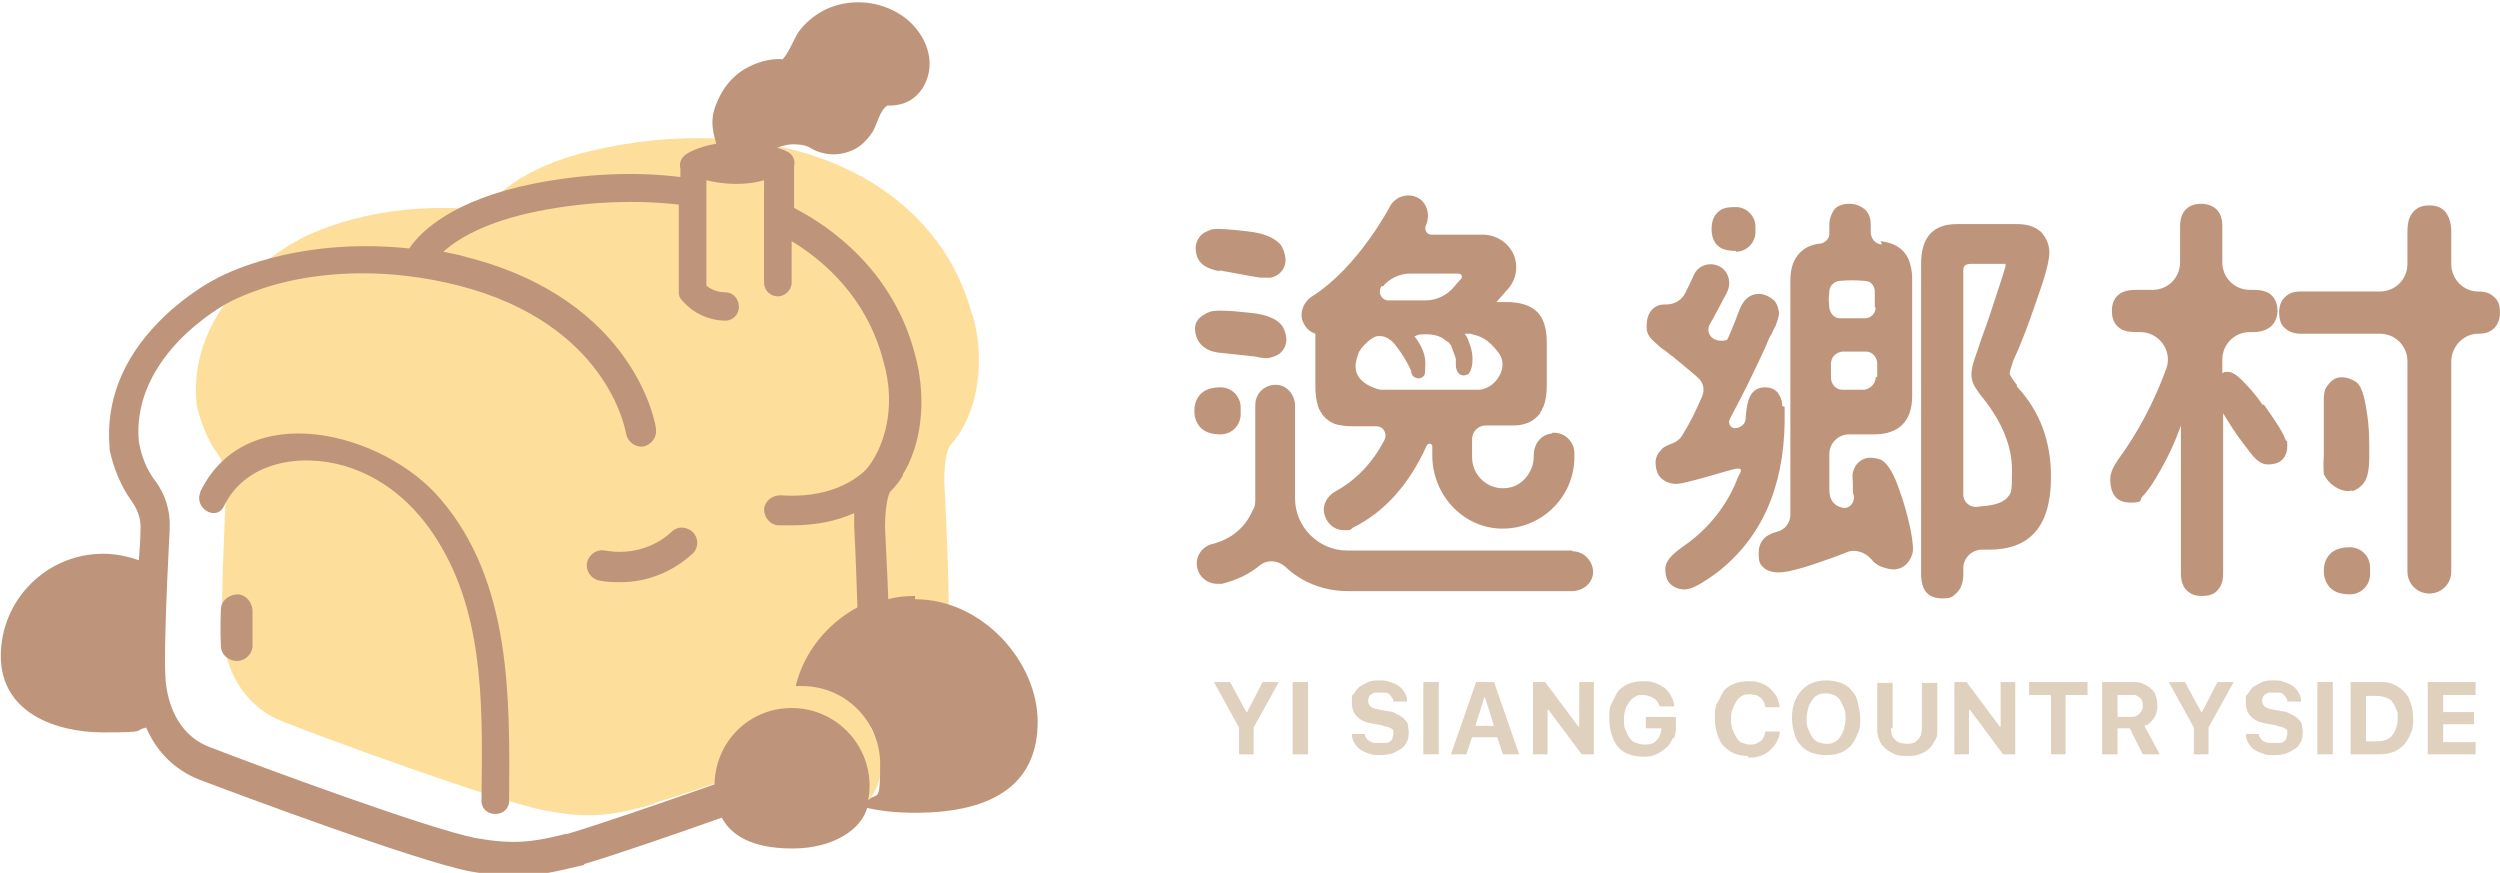 <?xml version="1.0" encoding="UTF-8"?><svg id="_圖層_2" xmlns="http://www.w3.org/2000/svg" viewBox="0 0 307.9 107.5"><defs><style>.cls-1{fill:#fddf9b;}.cls-2{fill:#be957b;}.cls-3{fill:#e0d0be;}</style></defs><g id="_圖層_1-2"><g><g><g><path class="cls-2" d="M289.7,60.5c.6-.2,1.2-.6,1.6-1.3,.3-.5,.5-1.5,.5-3,0-1.9,0-3.7-.3-5.4-.3-2.1-.7-3.4-1.4-3.8-.8-.5-1.5-.6-2.1-.5-.6,.1-1.1,.6-1.5,1.2-.2,.3-.3,.8-.3,1.6,0,0,0,.1,0,.2,0,0,0,.2,0,.2,0,0,0,.2,0,.2,0,0,0,.2,0,.5,0,.2,0,1.6,0,4.2v1.5c-.1,1.2,0,2,0,2.3,.3,.6,.7,1.1,1.3,1.5,.8,.5,1.5,.7,2.2,.5Z"/><path class="cls-2" d="M278.7,49.9c-.9-1.3-1.8-2.3-2.5-3-.7-.7-1.3-1.1-1.8-1.1s-.5,0-.7,.2v-1.7c0-1.9,1.5-3.4,3.4-3.4h.4c1,0,1.8-.3,2.3-.8,.4-.4,.7-1.1,.7-1.8s-.2-1.4-.7-1.9c-.5-.5-1.2-.7-2.3-.7h-.4c-1.9,0-3.4-1.5-3.4-3.4v-4.4c0-.9-.2-1.6-.7-2.1-.4-.4-1.1-.7-1.9-.7s-1.4,.2-1.9,.7c-.5,.5-.7,1.2-.7,2.1v4.4c0,1.9-1.5,3.4-3.4,3.4h-2c-1,0-1.8,.2-2.3,.7-.5,.5-.7,1.1-.7,1.9s.2,1.4,.7,1.9c.5,.5,1.2,.7,2.3,.7h.5c2.3,0,4,2.3,3.2,4.5-1.5,4.1-3.5,7.9-6,11.3-.6,.9-.9,1.6-.9,2.3,0,1.9,.8,2.9,2.5,2.9s1-.3,1.5-.8c.7-.7,1.4-1.8,2.3-3.4,.9-1.6,1.7-3.3,2.4-5.3v18.2c0,.9,.2,1.6,.7,2.1s1.1,.7,1.9,.7,1.5-.2,1.9-.7c.5-.5,.7-1.2,.7-2.1v-19.7c.8,1.3,1.6,2.6,2.4,3.6,.6,.8,1.1,1.5,1.5,1.9,.6,.6,1.1,.8,1.6,.8,.8,0,1.4-.2,1.8-.6,.4-.4,.6-1,.6-1.7s0-.5-.2-.7c-.3-.9-1.2-2.3-2.7-4.4Z"/><path class="cls-2" d="M291.9,69.9c0-1.4-1.1-2.5-2.5-2.5h0c-1.1,0-1.9,.3-2.4,.8-.5,.5-.8,1.2-.8,2.1s.3,1.6,.8,2.1c.5,.5,1.3,.8,2.4,.8h0c1.4,0,2.5-1.1,2.5-2.5v-.7Z"/><path class="cls-2" d="M296.5,44.5v25.9c0,1.5,1.2,2.7,2.7,2.7h0c1.5,0,2.7-1.2,2.7-2.7v-25.9c0-1.8,1.5-3.4,3.3-3.4,.9,0,1.5-.2,2-.7,.4-.4,.7-1.1,.7-1.9s-.2-1.5-.7-1.9c-.5-.5-1.1-.7-2-.7-1.8,0-3.3-1.5-3.3-3.4v-3.9c0-1.2-.3-2-.8-2.6-.5-.5-1.1-.7-1.9-.7s-1.4,.2-1.9,.7c-.6,.6-.8,1.4-.8,2.6v3.9c0,1.9-1.5,3.4-3.4,3.4h-9.8c-.8,0-1.4,.2-1.9,.7s-.7,1.1-.7,1.9,.2,1.5,.7,1.9c.4,.4,1.1,.7,1.9,.7h9.8c1.9,0,3.4,1.5,3.4,3.4Z"/></g><g><path class="cls-2" d="M150.2,33.3c3.2,.6,4.9,.9,5.1,.9,.5,0,.9,0,1.2,0,.8-.2,1.3-.6,1.6-1.2,.3-.6,.3-1.3,0-2.1s-.3-.6-.5-.9c-.8-.8-2.1-1.3-3.9-1.5-2.5-.3-4.1-.4-4.6-.2s-1,.4-1.3,.8c-.5,.6-.7,1.4-.4,2.4s1.2,1.6,2.8,1.9Z"/><path class="cls-2" d="M149.8,43.4l4.7,.5c.9,.2,1.6,.3,2.1,.1,.8-.2,1.3-.6,1.6-1.2,.3-.6,.3-1.3,0-2.1-.4-1.2-1.9-2-4.5-2.2-2.6-.3-4.2-.3-4.7-.1s-1.3,.6-1.6,1.2c-.3,.5-.3,1.2,0,2s1.1,1.6,2.5,1.8Z"/><path class="cls-2" d="M152.8,50.2c0-1.4-1.1-2.5-2.5-2.5h0c-1.1,0-1.9,.3-2.4,.8-.5,.5-.8,1.2-.8,2.1s.3,1.6,.8,2.1c.5,.5,1.3,.8,2.4,.8h0c1.4,0,2.5-1.1,2.5-2.5v-.7Z"/><path class="cls-2" d="M193.6,67.8h-27.7c-3.5,0-6.4-2.9-6.4-6.4v-11.4c0-1.3-.9-2.5-2.2-2.6-1.5-.1-2.7,1-2.7,2.5v11.5h0c0,.5,0,1-.3,1.4-.5,1.2-1.8,3.4-5,4.2-1.2,.3-2,1.4-1.9,2.6,.1,1.3,1.2,2.3,2.5,2.3s.4,0,.6,0c2-.5,3.5-1.3,4.7-2.3,.9-.7,2.2-.6,3.1,.2,2,1.9,4.7,3,7.7,3h27.6c1.3,0,2.5-.9,2.6-2.2s-1-2.7-2.5-2.7Z"/><path class="cls-2" d="M191.1,53.4c-1.3,.1-2.2,1.3-2.2,2.6v.2c0,1.9-1.4,3.7-3.3,3.9-2.3,.3-4.3-1.5-4.3-3.8v-2.2c0-.9,.7-1.7,1.7-1.7h3c.7,0,1.2,0,1.8-.2,.8-.2,1.4-.7,1.9-1.3,0,0,0,0,0-.1,0,0,.1-.2,.2-.3,0-.1,.1-.3,.2-.4,0,0,0-.2,.1-.3,0,0,0,0,0,0,.2-.7,.3-1.4,.3-2.3v-5.3c0-1.8-.4-3-1.2-3.8-.8-.8-2.1-1.2-3.8-1.2h-.5s0,0,0,0c0,0,0,0,0,0h-.7l1.5-1.7c1-1.2,1.2-2.8,.6-4.2-.7-1.5-2.2-2.4-3.8-2.4h-6.3c-.6,0-.9-.6-.7-1.1,.5-1.1,.3-2.4-.6-3.2-1.3-1-3.1-.5-3.8,.8,0,0-3.9,7.5-9.6,11.1-1.1,.7-1.7,2.2-1,3.4,.3,.6,.8,1,1.4,1.2,0,.4,0,.7,0,1.2v5.3c0,.9,.1,1.7,.3,2.3,0,0,0,0,0,0,0,0,0,.2,.1,.3,0,.1,.1,.3,.2,.4,0,.1,.1,.2,.2,.3,0,0,0,0,0,.1,.5,.6,1.1,1.1,1.9,1.3,.5,.1,1.1,.2,1.8,.2h3c.9,0,1.4,.9,1,1.7-1.5,2.9-3.6,5-6,6.3-1.1,.6-1.8,1.9-1.3,3.1,.4,1.1,1.3,1.7,2.3,1.7s.7,0,1.1-.3c3.9-1.9,7-5.4,9.1-10.1,.2-.4,.7-.3,.7,.1v1.1c0,4.7,3.6,8.8,8.3,9,5,.2,9.2-3.8,9.2-8.8v-.5c0-1.4-1.2-2.6-2.7-2.5Zm-20.8-18.1h0c.8-1,2.1-1.6,3.3-1.6h6c.4,0,.6,.4,.3,.7,0,0-.4,.4-.8,.9-.9,1.1-2.2,1.7-3.6,1.7h-4.5c-.9,0-1.4-1.1-.8-1.8Zm7.4,12.7c-3.3,0-7,0-7.6,0-.3,0-2.2-.5-2.9-1.8-.4-.8-.3-1.7,.2-2.9,.1-.2,1.1-1.6,2.2-1.9,.2,0,1.1-.2,2.1,.9,1.3,1.6,2,3.1,2.1,3.4,0,.6,.5,.9,.9,.9h0c.4,0,.8-.3,.8-.7,0-.4,.1-1,0-1.8-.1-.5-.3-1.4-1.3-2.7,.2,0,.4-.2,.7-.2,.2,0,1.6-.2,2.7,.4h0c.3,.2,.5,.4,.7,.5,.1,0,.2,.2,.3,.3,0,0,.2,.2,.2,.4h0c.2,.6,.4,1,.5,1.4h0c0,.1,0,.2,0,.2,0,.1,0,.2,0,.3h0c0,.1,0,.2,0,.2,0,.7,.3,1.2,.7,1.3,.3,.1,.5,0,.8-.1,.5-.4,.9-2.1,.1-4-.1-.4-.3-.7-.5-1,.2,0,.3,0,.5,0h.2c1.1,.3,2.1,.5,3.5,2.4,.6,.8,.6,1.9,0,2.9-.6,1-1.7,1.7-2.8,1.6-1,0-2.7,0-4.5,0Z"/></g><g><path class="cls-2" d="M248.4,47.4c-.5-.6-.8-1.1-.9-1.4,0,0,0,0,0,0,0-.2,.2-.8,.5-1.7,0,0,0,0,0,0,1-2.1,1.9-4.6,2.9-7.5,1-2.8,1.5-4.7,1.5-5.7s-.4-1.9-1.1-2.6c-.7-.6-1.7-.9-2.8-.9h-7.5c-2.9,0-4.4,1.6-4.4,4.9v38.2c0,.7,.1,1.2,.3,1.7,.4,.9,1.2,1.3,2.3,1.3s1.3-.2,1.8-.7c.5-.5,.8-1.2,.8-2.3v-.7c0-1.4,1.2-2.4,2.5-2.3,.2,0,.4,0,.6,0,2.4,0,4.2-.6,5.5-1.9,1.5-1.5,2.2-3.9,2.2-7.1,0-4.4-1.4-8.1-4.2-11.1Zm-1.1,13.8c-1,1.2-3.3,1.1-3.6,1.2-1,.2-1.9-.5-1.9-1.5v-27.5c0-.3,0-.5,.2-.7,.1-.1,.4-.2,.7-.2h4.3c0,.1,0,.2,0,.3-.1,.4-.8,2.6-2.1,6.5-.3,.9-.7,1.9-1,2.8-.3,1-.6,1.7-.8,2.4-.2,.6-.3,1.2-.3,1.6s.1,1,.4,1.5c.2,.3,.5,.8,1,1.4,2.4,3,3.6,6,3.6,8.9s-.1,2.8-.6,3.4Z"/><path class="cls-2" d="M231.8,30.1h0c-.8,0-1.4-.7-1.4-1.5v-.9c0-.8-.2-1.4-.7-1.9-.5-.4-1.1-.7-1.9-.7s-1.4,.2-1.8,.6c-.4,.5-.7,1.2-.7,2v1.1c0,.6-.5,1.1-1.1,1.2,0,0,0,0,0,0-1.1,.1-1.9,.5-2.5,1.1-.8,.8-1.2,1.9-1.2,3.5v28.8c0,1-.7,1.9-1.7,2.1-1.5,.4-2.2,1.3-2.2,2.6s.2,1.4,.6,1.8c.4,.4,1.1,.6,1.9,.6,1.3,0,3.9-.8,7.9-2.3l.5-.2c.9-.4,2.2,0,2.9,.8,.4,.5,.9,.9,1.6,1.1,.9,.3,1.6,.3,2.2,0,.6-.3,1-.8,1.3-1.6,.2-.5,.1-1.5-.2-3.1-.4-1.9-.9-3.6-1.5-5.2-.7-2-1.5-3.1-2.2-3.4-.9-.3-1.6-.3-2.2,0-.6,.3-1,.8-1.2,1.6-.1,.3,0,.9,0,1.7,0,0,0,.1,0,.2,0,0,0,.2,0,.2,0,0,0,.2,0,.2,0,0,0,.2,.1,.5,0,0,0,0,0,0,.2,.9-.6,1.8-1.5,1.5-.8-.2-1.5-.8-1.5-2.2v-4.4c0-1.3,1.1-2.4,2.4-2.4h3.1c1.5,0,2.7-.4,3.5-1.2,.8-.8,1.2-2,1.2-3.5v-14.5c0-1-.2-1.8-.5-2.5-.6-1.2-1.7-1.9-3.4-2.1Zm-.8,16.4c0,.8-.7,1.4-1.4,1.5-.9,0-1.8,0-2.7,0-.8,0-1.4-.7-1.4-1.5,0-1.3,0-.4,0-1.7,0-.8,.6-1.4,1.4-1.5,1,0,1.9,0,2.9,0,.8,0,1.4,.7,1.4,1.5,0,1.2,0,.4,0,1.6Zm0-8.6c0,.7-.6,1.3-1.3,1.3-1,0-2,0-3.1,0-.7,0-1.2-.6-1.3-1.3-.1-1.6-.1-.5,0-2,0-.7,.6-1.2,1.2-1.3,1.1-.1,2.1-.1,3.2,0,.7,0,1.2,.6,1.2,1.3,0,1.5,0,.4,0,1.9Z"/><path class="cls-2" d="M213.8,31c1.3,0,2.4-1.1,2.4-2.4v-.7c0-1.3-1.1-2.4-2.4-2.4s-1.8,.2-2.3,.7c-.5,.5-.7,1.2-.7,2s.2,1.5,.7,2c.5,.5,1.2,.7,2.3,.7Z"/><path class="cls-2" d="M219.5,50c0-.8-.3-1.3-.6-1.7-.4-.4-.9-.6-1.6-.6-.5,0-1,.2-1.3,.5-.6,.5-.9,1.6-1,3.3h0c0,.6-.4,1-1,1.2h-.1c-.6,.2-1.1-.4-.9-1l.2-.4s0,0,0,0c1.4-2.6,2.5-4.8,4.3-8.7,.3-.8,.3-.8,.7-1.5,.3-.7,.2-.4,.5-1,.2-.6,.4-1.1,.4-1.5s-.2-1.2-.6-1.6c-.6-.5-1.2-.8-1.9-.8-1,0-1.8,.6-2.3,1.8-.8,2-.7,1.9-1.5,3.7,0,0-.1,.2-.2,.2-1.8,.4-2.6-1-2-2,.5-.8,1.6-3,2.1-3.9,.5-1,.3-2.2-.5-2.9h0c-1.2-1-3-.6-3.6,.8-.1,.3-.9,1.9-1,2.1-.4,.9-1.3,1.5-2.4,1.5h-.2c-.6,0-1.1,.2-1.5,.6-.5,.5-.7,1.2-.7,2.2s.5,1.4,1.5,2.3c0,0,.3,.3,.8,.6,.4,.3,.7,.6,.9,.7,1.2,1,2.2,1.8,3.1,2.6,.7,.6,.9,1.5,.5,2.4-.7,1.6-1.3,2.9-2.4,4.7-.3,.5-.7,.8-1.2,1s-1.1,.4-1.4,.8c-.5,.5-.7,1-.7,1.6s.2,1.5,.7,1.9c.4,.4,1.1,.7,1.9,.7s4.5-1.1,6.6-1.7,1.1,.4,.9,1c-.7,1.9-2.6,5.6-6.7,8.4-1.4,1-2.2,1.8-2.2,2.8,0,.8,.2,1.4,.6,1.8,.4,.4,1,.7,1.8,.7,.8,0,2.1-.7,4-2.1,5.4-4.2,8.2-10.4,8.3-18.6,0-.8,0-1.3,0-1.8Z"/></g></g><g><path class="cls-3" d="M152.6,92.9v-3.3l-3.1-5.6h2l2,3.7h.1l1.9-3.7h2l-3.1,5.6v3.3h-1.9Z"/><path class="cls-3" d="M159.2,92.9v-8.9h1.9v8.9h-1.9Z"/><path class="cls-3" d="M168.1,90.4c0,.2,0,.3,.2,.5,0,.1,.2,.3,.4,.4,.2,.1,.4,.2,.6,.2,.2,0,.5,0,.7,0s.5,0,.7,0c.2,0,.4-.1,.5-.2,.1-.1,.3-.2,.3-.4,0-.1,.1-.3,.1-.5s0-.3,0-.4c0-.1-.1-.2-.3-.3-.1,0-.3-.2-.5-.2-.2,0-.4-.1-.7-.2l-1.2-.2c-1.6-.3-2.4-1.2-2.4-2.5s0-.8,.2-1.1c.2-.3,.4-.6,.7-.9,.3-.2,.7-.4,1.1-.6s.9-.2,1.4-.2,.9,0,1.3,.2c.4,.1,.8,.3,1.1,.5,.3,.2,.5,.5,.7,.8s.3,.7,.3,1.1h-1.7c0-.2,0-.3-.2-.5,0-.1-.2-.3-.3-.4-.1-.1-.3-.2-.5-.2-.2,0-.4,0-.6,0s-.4,0-.6,0c-.2,0-.3,.1-.5,.2-.1,0-.2,.2-.3,.3,0,.1-.1,.3-.1,.5,0,.3,.1,.5,.3,.7,.2,.2,.6,.3,1.1,.4l1.1,.2c.4,0,.8,.2,1.1,.4,.3,.1,.6,.3,.8,.5,.2,.2,.4,.4,.5,.7,0,.3,.1,.6,.1,.9s0,.8-.2,1.2c-.2,.4-.4,.7-.7,.9-.3,.2-.7,.4-1.1,.6-.4,.1-.9,.2-1.5,.2s-1,0-1.4-.2c-.4-.1-.8-.3-1.1-.5-.3-.2-.5-.5-.7-.8-.2-.3-.3-.7-.3-1.1h1.8Z"/><path class="cls-3" d="M175.3,92.9v-8.9h1.9v8.9h-1.9Z"/><path class="cls-3" d="M184.4,90.8h-3.1l-.7,2.1h-1.9l3.1-8.9h2.2l3.1,8.9h-2l-.7-2.1Zm-2.7-1.4h2.3l-1.1-3.5h-.1l-1.1,3.5Z"/><path class="cls-3" d="M188.8,92.9v-8.9h1.5l4.1,5.5h.1v-5.5h1.8v8.9h-1.5l-4.1-5.5h-.1v5.5h-1.8Z"/><path class="cls-3" d="M206,90.9c-.2,.5-.4,.9-.8,1.2-.3,.3-.8,.6-1.2,.8s-1,.3-1.6,.3-1.2-.1-1.8-.3c-.5-.2-1-.5-1.3-.9-.4-.4-.6-.9-.8-1.5-.2-.6-.3-1.2-.3-2s0-1.4,.3-1.9,.5-1.1,.8-1.5c.4-.4,.8-.7,1.3-.9,.5-.2,1.1-.3,1.7-.3s1,0,1.5,.2c.4,.1,.8,.4,1.2,.6,.3,.3,.6,.6,.8,1,.2,.4,.4,.8,.4,1.3h-1.8c-.1-.4-.4-.8-.7-1-.4-.2-.8-.4-1.3-.4s-.7,0-1,.2-.5,.3-.7,.6-.4,.6-.5,.9-.2,.8-.2,1.3,0,.9,.2,1.3,.3,.7,.5,1,.5,.5,.8,.6c.3,.1,.6,.2,1,.2s.6,0,.8-.1c.3,0,.5-.2,.7-.4,.2-.2,.3-.3,.4-.6,.1-.2,.2-.5,.2-.7v-.2s-1.9,0-1.9,0v-1.4h3.7v1.1c0,.6,0,1.1-.3,1.6Z"/><path class="cls-3" d="M215.3,93.1c-.6,0-1.2-.1-1.7-.3-.5-.2-.9-.5-1.3-.9-.4-.4-.6-.9-.8-1.5-.2-.6-.3-1.2-.3-1.9s0-1.4,.3-1.9,.5-1.1,.8-1.5,.8-.7,1.3-.9c.5-.2,1.1-.3,1.7-.3s1,0,1.5,.2c.5,.2,.9,.4,1.2,.7,.3,.3,.6,.6,.8,1,.2,.4,.3,.8,.4,1.3h-1.8c0-.3-.1-.5-.2-.7-.1-.2-.3-.4-.4-.5-.2-.1-.4-.3-.6-.3-.2,0-.5-.1-.7-.1s-.7,0-.9,.2c-.3,.1-.5,.3-.7,.6-.2,.3-.3,.6-.5,1s-.2,.8-.2,1.3,0,.9,.2,1.3,.3,.7,.5,1c.2,.3,.4,.5,.7,.6,.3,.1,.6,.2,.9,.2s.5,0,.7-.1c.2,0,.4-.2,.6-.3s.3-.3,.4-.5,.2-.4,.2-.7h1.8c0,.5-.2,.9-.4,1.3-.2,.4-.5,.7-.8,1-.3,.3-.7,.5-1.2,.7-.5,.2-.9,.2-1.5,.2Z"/><path class="cls-3" d="M224.9,83.8c.7,0,1.2,.1,1.8,.3s1,.5,1.3,.9c.4,.4,.7,.9,.8,1.5s.3,1.2,.3,1.9,0,1.4-.3,1.9c-.2,.6-.5,1.1-.8,1.5-.4,.4-.8,.7-1.3,.9-.5,.2-1.1,.3-1.8,.3s-1.2-.1-1.8-.3c-.5-.2-1-.5-1.3-.9-.4-.4-.7-.9-.8-1.5-.2-.6-.3-1.2-.3-1.9s.1-1.4,.3-1.9,.5-1.1,.9-1.5c.4-.4,.8-.7,1.3-.9s1.1-.3,1.8-.3Zm0,1.6c-.4,0-.7,0-1,.2-.3,.1-.5,.3-.7,.6-.2,.3-.4,.6-.5,1-.1,.4-.2,.8-.2,1.3s0,.9,.2,1.3,.3,.7,.5,1,.5,.5,.7,.6c.3,.1,.6,.2,1,.2s.7,0,1-.2c.3-.1,.5-.3,.7-.6,.2-.3,.4-.6,.5-1s.2-.8,.2-1.3,0-.9-.2-1.3-.3-.7-.5-1c-.2-.3-.5-.5-.7-.6-.3-.1-.6-.2-1-.2Z"/><path class="cls-3" d="M232.9,89.7c0,.3,0,.5,.1,.8s.2,.4,.4,.6c.2,.2,.4,.3,.6,.4,.2,0,.5,.1,.8,.1s.6,0,.8-.1c.2,0,.4-.2,.6-.4,.2-.2,.3-.4,.4-.6,0-.2,.1-.5,.1-.8v-5.6h1.9v5.8c0,.5,0,.9-.3,1.3-.2,.4-.4,.7-.7,1s-.7,.5-1.2,.7c-.5,.2-1,.2-1.5,.2s-1.1,0-1.5-.2c-.5-.2-.8-.4-1.2-.7-.3-.3-.6-.6-.7-1-.2-.4-.3-.8-.3-1.3v-5.8h1.9v5.6Z"/><path class="cls-3" d="M240.7,92.9v-8.9h1.5l4.1,5.5h.1v-5.5h1.8v8.9h-1.5l-4.1-5.5h-.1v5.5h-1.8Z"/><path class="cls-3" d="M252.6,92.9v-7.3h-2.7v-1.6h7.2v1.6h-2.7v7.3h-1.9Z"/><path class="cls-3" d="M260.8,92.9h-1.9v-8.9h3.7c.5,0,.9,0,1.3,.2s.7,.3,1,.6,.5,.5,.6,.9c.1,.3,.2,.7,.2,1.2s0,.6-.1,.8c0,.3-.2,.5-.3,.7-.1,.2-.3,.4-.5,.6-.2,.2-.4,.3-.7,.4l1.9,3.5h-2.1l-1.6-3.2h-1.5v3.2Zm0-4.6h1.6c.5,0,.8-.1,1.1-.4s.4-.6,.4-1,0-.4-.1-.6c0-.2-.2-.3-.3-.4-.1-.1-.3-.2-.5-.3-.2,0-.4,0-.6,0h-1.6v2.7Z"/><path class="cls-3" d="M270.2,92.9v-3.3l-3.1-5.6h2l2,3.7h.1l1.9-3.7h2l-3.1,5.6v3.3h-1.9Z"/><path class="cls-3" d="M278.2,90.4c0,.2,0,.3,.2,.5,0,.1,.2,.3,.4,.4,.2,.1,.4,.2,.6,.2,.2,0,.5,0,.7,0s.5,0,.7,0c.2,0,.4-.1,.5-.2,.1-.1,.3-.2,.3-.4,0-.1,.1-.3,.1-.5s0-.3,0-.4c0-.1-.1-.2-.3-.3-.1,0-.3-.2-.5-.2-.2,0-.4-.1-.7-.2l-1.2-.2c-1.6-.3-2.4-1.2-2.4-2.5s0-.8,.2-1.1c.2-.3,.4-.6,.7-.9,.3-.2,.7-.4,1.1-.6s.9-.2,1.4-.2,.9,0,1.3,.2c.4,.1,.8,.3,1.1,.5,.3,.2,.5,.5,.7,.8s.3,.7,.3,1.1h-1.7c0-.2,0-.3-.2-.5,0-.1-.2-.3-.3-.4-.1-.1-.3-.2-.5-.2-.2,0-.4,0-.6,0s-.4,0-.6,0c-.2,0-.3,.1-.5,.2-.1,0-.2,.2-.3,.3,0,.1-.1,.3-.1,.5,0,.3,.1,.5,.3,.7,.2,.2,.6,.3,1.1,.4l1.1,.2c.4,0,.8,.2,1.1,.4,.3,.1,.6,.3,.8,.5,.2,.2,.4,.4,.5,.7,0,.3,.1,.6,.1,.9s0,.8-.2,1.2c-.2,.4-.4,.7-.7,.9-.3,.2-.7,.4-1.1,.6-.4,.1-.9,.2-1.5,.2s-1,0-1.4-.2c-.4-.1-.8-.3-1.1-.5-.3-.2-.5-.5-.7-.8-.2-.3-.3-.7-.3-1.1h1.8Z"/><path class="cls-3" d="M285.4,92.9v-8.9h1.9v8.9h-1.9Z"/><path class="cls-3" d="M293,84c.7,0,1.2,0,1.8,.3,.5,.2,.9,.5,1.3,.9,.4,.4,.6,.8,.8,1.4,.2,.5,.3,1.2,.3,1.8s0,1.4-.3,1.9c-.2,.6-.5,1-.8,1.4-.4,.4-.8,.7-1.3,.9-.5,.2-1.1,.3-1.8,.3h-3.5v-8.9h3.5Zm-1.6,7.3h1.3c.8,0,1.5-.2,1.9-.7,.4-.5,.7-1.2,.7-2.1s0-.8-.2-1.2c-.1-.3-.3-.6-.5-.9s-.5-.4-.8-.5-.7-.2-1.1-.2h-1.3v5.7Z"/><path class="cls-3" d="M304.9,92.9h-5.9v-8.9h5.9v1.6h-4v2.1h3.8v1.5h-3.8v2.2h4v1.6Z"/></g><g><path class="cls-1" d="M119.7,38.7c-2.1-8-7.8-14.5-16.1-18.2-8.1-3.6-18.4-4.5-29.1-2.3-9.6,1.9-13.4,5.7-14.8,7.7-13.7-1.5-22.4,3.3-23.2,3.8-.4,.2-3.5,1.9-6.5,5-4.3,4.4-6.3,9.6-5.8,14.9v.2c.5,2.2,1.3,4.3,2.6,6.1,.8,1.1,1.1,2.3,1.1,3.5-.3,5.6-.7,15.4-.5,18.5,.4,5.3,3.1,9.3,7.5,11,4.8,1.9,25.7,9.6,32.1,10.9,2.1,.4,3.8,.6,5.4,.6,2.5,0,4.7-.4,7.8-1.3,.1,0,.3,0,.4-.2,2.3-.7,5.4-1.7,8.9-2.9,.5,2.9,2.7,5.8,9.4,5.8s9.6-4,9.6-7.3-.5-3.4-1.3-4.9c.9-.3,1.7-.6,2.1-.8,4.3-1.7,7-5.7,7.5-11,.2-3.1-.2-12.9-.5-18.5,0-1.9,.2-3.7,.7-4.4,3.9-4.4,4.2-11.2,2.8-16.1Z"/><g><path class="cls-2" d="M82.7,65.5c-.1,.1-3.1,3.2-8.2,2.3-1-.2-2,.5-2.2,1.5-.2,1,.5,2,1.5,2.2,.9,.2,1.8,.2,2.6,.2,5.6,0,8.8-3.5,9-3.6,.7-.8,.6-1.9-.1-2.6-.8-.7-1.9-.7-2.6,0Z"/><path class="cls-2" d="M24.7,60.6c-.9,2,2,3.7,2.9,1.7,2.7-5.5,9.5-6.5,14.9-4.9,5.3,1.6,9.3,5.4,12,10.2,5.3,9.3,4.9,20.6,4.8,31,0,2.2,3.4,2.2,3.4,0,.1-12.7,.3-27-8.5-37.2-6.9-8.1-23.9-12.7-29.6-.7Z"/><path class="cls-2" d="M29.3,73.2c-1.1,0-2.1,.8-2.1,1.9,0,.1-.1,2.5,0,4.4,0,1.1,.9,1.9,2,1.9s0,0,0,0c1.1,0,2-1,1.9-2.1,0-1.7,0-4,0-4,0-1.1-.8-2.1-1.9-2.1Z"/><path class="cls-2" d="M112.7,73.4c-1.1,0-2.3,.1-3.3,.4-.1-3.1-.3-6.3-.4-8.8,0-1.8,.2-3.6,.6-4.4,1.1-1.1,1.6-2,1.6-2.1,0-.1,.1-.3,.2-.4,2.5-4.4,2.5-10.1,1.3-14.4-2-7.8-7.3-14.1-14.9-18.1v-4.8c0,0,0-.2,0-.3,.2-.8-.2-1.6-1-1.9-.4-.2-.7-.3-1.1-.4,.8-.3,1.6-.5,2.5-.4,.5,0,.9,.1,1.4,.3,1.7,1.1,3.8,1.2,5.6,.3,1-.5,1.7-1.3,2.3-2.2,.5-.9,.9-2.7,1.8-3.2,2.4,.1,4.3-1.2,5-3.7,.8-2.9-1-6-3.4-7.5-2.5-1.6-5.7-2-8.6-.9-1.5,.6-2.7,1.5-3.7,2.7-.7,.8-1.3,2.7-2.2,3.7-2.1-.2-4.7,.9-6,2.2-1.1,1-1.9,2.4-2.4,3.9-.5,1.6-.2,2.8,.2,4.3-2.3,.4-3.6,1.2-3.7,1.3-.6,.4-.9,1.1-.7,1.8,0,0,0,.2,0,.3v.7c-5.7-.7-11.8-.4-18,.8-10,2-14,5.9-15.4,8-14.2-1.5-23.3,3.4-24.1,3.9-.4,.2-3.7,2-6.8,5.2-4.5,4.6-6.5,9.9-6,15.5v.2c.5,2.3,1.4,4.5,2.7,6.3,.8,1.1,1.2,2.3,1.1,3.6,0,1.1-.1,2.3-.2,3.7-1.4-.5-2.9-.8-4.4-.8-6.9,0-12.6,5.6-12.6,12.6s6.8,9.4,12.6,9.4,3.6-.2,5.3-.6c1.3,3,3.5,5.2,6.5,6.4,5,1.9,26.7,10,33.3,11.3,2.2,.4,3.9,.6,5.6,.6,2.6,0,4.9-.5,8.2-1.3,.1,0,.3,0,.4-.2,4-1.2,10.7-3.5,16.9-5.7,1.1,2.1,3.6,3.8,8.7,3.8s8.5-2.4,9.2-5c1.7,.4,3.7,.6,5.9,.6,10,0,15.1-3.8,15.1-11.2s-6.8-15.1-15.1-15.1Zm-5.9,25.6c.2-.7,.3-1.5,.3-2.2,0-5.3-4.3-9.6-9.6-9.6s-9.4,4.2-9.5,9.4c-6.8,2.4-14.4,5-18.1,6.1,0,0-.1,0-.2,0-4.3,1.1-6.7,1.3-11.2,.5-5.9-1.2-26-8.6-32.7-11.2-4.2-1.6-5.2-5.9-5.4-8.2-.2-2.2,0-9,.5-18.7,.1-2.1-.5-4.2-1.8-5.9-.7-.9-1.6-2.5-2-4.8-.4-4.4,1.3-8.6,4.9-12.4,2.9-3,5.9-4.6,5.9-4.6h0c0,0,2.9-1.7,7.8-2.8,4.6-1,11.9-1.7,20.9,.6,18.1,4.7,20.4,17.6,20.5,18.2,.2,1,1.1,1.7,2.1,1.6,1-.2,1.7-1.1,1.6-2.1,0-.6-2.6-15.9-23.2-21.2-1-.3-2-.5-3-.7,1.8-1.6,5.2-3.7,11.7-5,6.1-1.2,12-1.4,17.3-.8v10.8c0,.4,.1,.7,.4,1,.2,.2,1.9,2.4,5.3,2.5,0,0,0,0,0,0,.9,0,1.7-.7,1.7-1.7,0-1-.7-1.8-1.7-1.8-1.1,0-1.9-.5-2.3-.8v-13c2,.5,4.7,.7,7.1,0v12.6c0,1,.8,1.7,1.7,1.7s1.7-.8,1.7-1.7v-5.1c5.6,3.4,9.7,8.5,11.3,14.8,1.7,5.8,0,10.9-2.2,13.4,0,0,0,0,0,0,0,0,0,0,0,0,0,0,0,0,0,0-1.6,1.5-4.8,3.5-10.5,3.1-1,0-1.9,.7-2,1.7,0,1,.7,1.9,1.7,2,.6,0,1.2,0,1.8,0,3.1,0,5.6-.6,7.6-1.5,0,.6,0,1.2,0,1.6,.2,3.8,.3,7.2,.4,10-3.7,2-6.6,5.5-7.6,9.7,.3,0,.5,0,.8,0,5.3,0,9.6,4.3,9.6,9.6s-.4,3.2-1.6,4.6Z"/></g></g></g></g></svg>